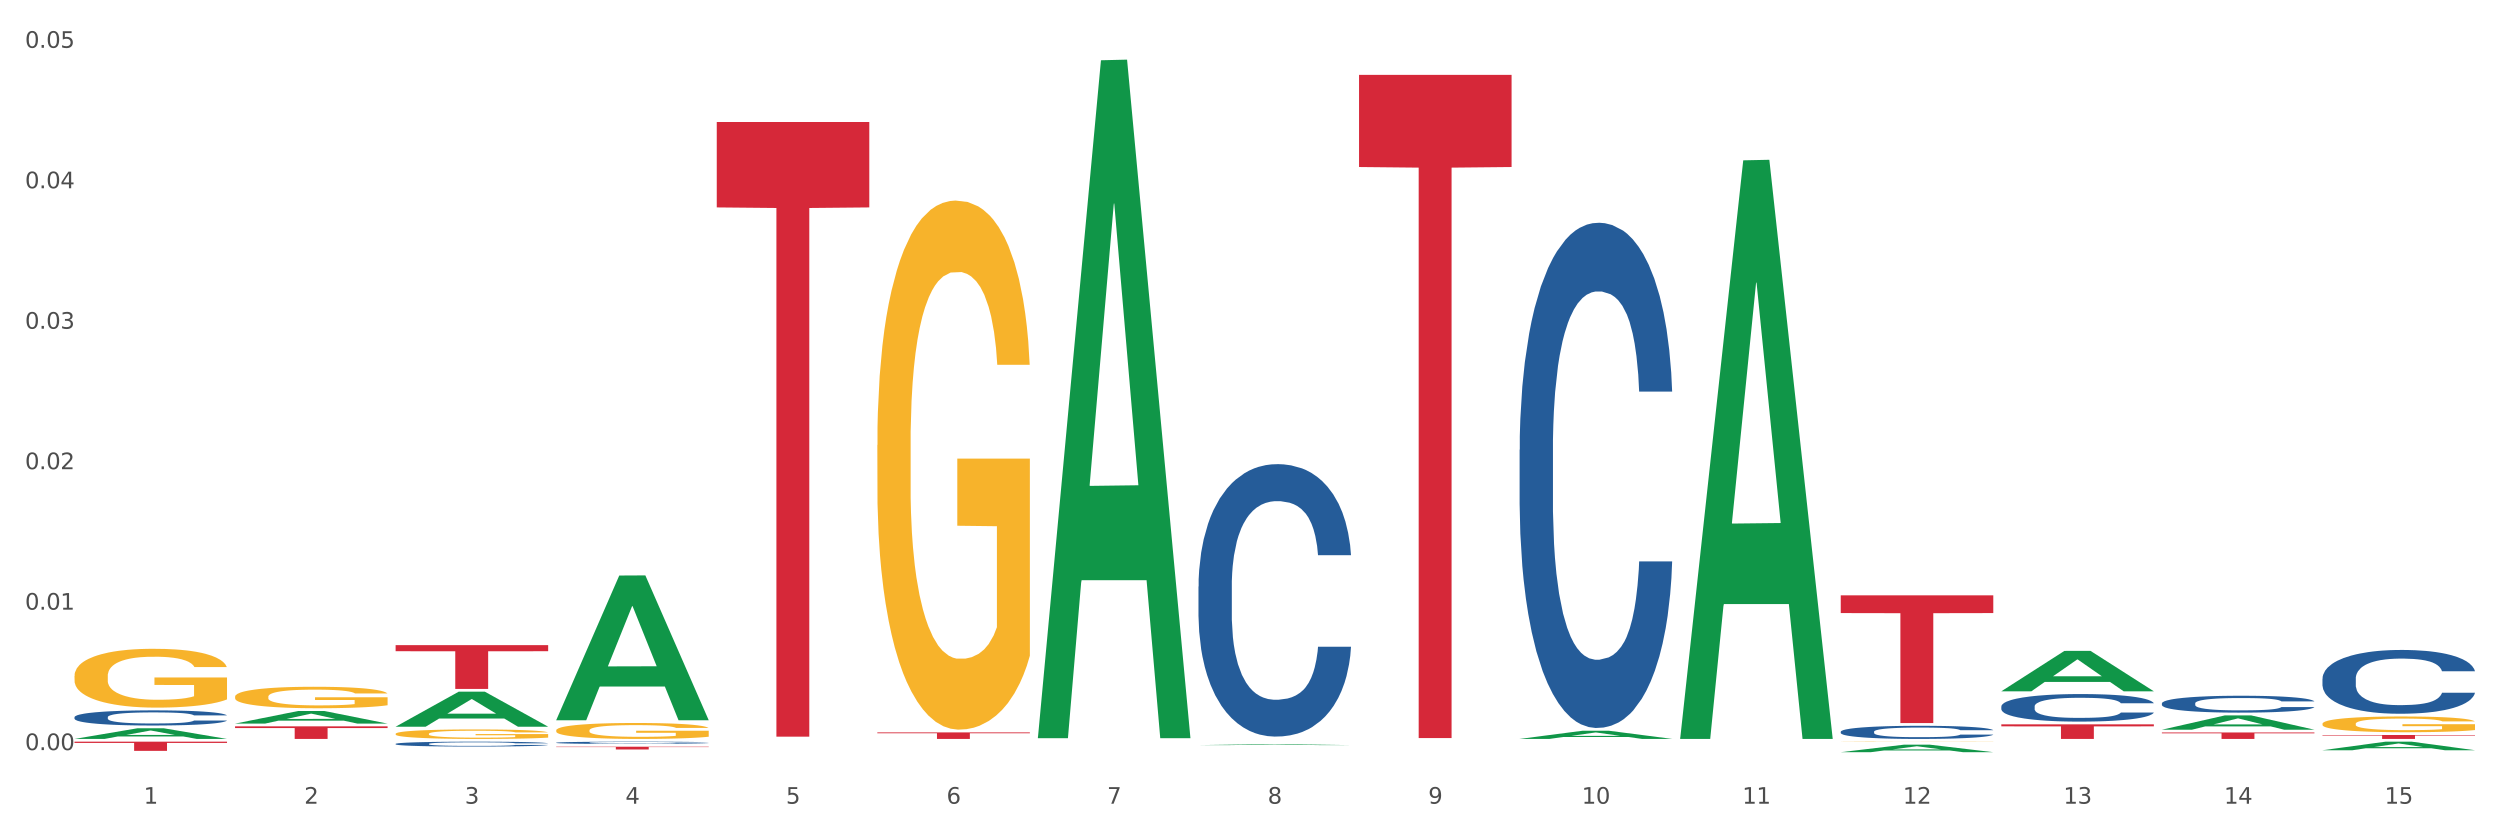 <?xml version="1.0" encoding="utf-8" standalone="no"?>
<!DOCTYPE svg PUBLIC "-//W3C//DTD SVG 1.1//EN"
  "http://www.w3.org/Graphics/SVG/1.1/DTD/svg11.dtd">
<svg xmlns:xlink="http://www.w3.org/1999/xlink" width="1080pt" height="360pt" viewBox="0 0 1080 360" xmlns="http://www.w3.org/2000/svg" version="1.1">
 <rect x="0" y="0" width="1080" height="360" fill="#333333" stroke="none"/>
 <defs>
  <style type="text/css">*{stroke-linejoin: round; stroke-linecap: butt}</style>
 </defs>
 <g id="figure_1">
  <g id="patch_1">
   <path d="M 0 360 
L 1080 360 
L 1080 0 
L 0 0 
z
" style="fill: #ffffff; stroke: #ffffff; stroke-linejoin: miter"/>
  </g>
  <g id="axes_1">
   <g id="matplotlib.axis_1">
    <g id="xtick_1">
     <g id="text_1">
      <!-- 1 -->
      <g style="fill: #4d4d4d" transform="translate(62.07 347.204) scale(0.096 -0.096)">
       <defs>
        <path id="DejaVuSans-31" d="M 794 531 
L 1825 531 
L 1825 4091 
L 703 3866 
L 703 4441 
L 1819 4666 
L 2450 4666 
L 2450 531 
L 3481 531 
L 3481 0 
L 794 0 
L 794 531 
z
" transform="scale(0.016)"/>
       </defs>
       <use xlink:href="#DejaVuSans-31"/>
      </g>
     </g>
    </g>
    <g id="xtick_2">
     <g id="text_2">
      <!-- 2 -->
      <g style="fill: #4d4d4d" transform="translate(131.436 347.204) scale(0.096 -0.096)">
       <defs>
        <path id="DejaVuSans-32" d="M 1228 531 
L 3431 531 
L 3431 0 
L 469 0 
L 469 531 
Q 828 903 1448 1529 
Q 2069 2156 2228 2338 
Q 2531 2678 2651 2914 
Q 2772 3150 2772 3378 
Q 2772 3750 2511 3984 
Q 2250 4219 1831 4219 
Q 1534 4219 1204 4116 
Q 875 4013 500 3803 
L 500 4441 
Q 881 4594 1212 4672 
Q 1544 4750 1819 4750 
Q 2544 4750 2975 4387 
Q 3406 4025 3406 3419 
Q 3406 3131 3298 2873 
Q 3191 2616 2906 2266 
Q 2828 2175 2409 1742 
Q 1991 1309 1228 531 
z
" transform="scale(0.016)"/>
       </defs>
       <use xlink:href="#DejaVuSans-32"/>
      </g>
     </g>
    </g>
    <g id="xtick_3">
     <g id="text_3">
      <!-- 3 -->
      <g style="fill: #4d4d4d" transform="translate(200.802 347.204) scale(0.096 -0.096)">
       <defs>
        <path id="DejaVuSans-33" d="M 2597 2516 
Q 3050 2419 3304 2112 
Q 3559 1806 3559 1356 
Q 3559 666 3084 287 
Q 2609 -91 1734 -91 
Q 1441 -91 1130 -33 
Q 819 25 488 141 
L 488 750 
Q 750 597 1062 519 
Q 1375 441 1716 441 
Q 2309 441 2620 675 
Q 2931 909 2931 1356 
Q 2931 1769 2642 2001 
Q 2353 2234 1838 2234 
L 1294 2234 
L 1294 2753 
L 1863 2753 
Q 2328 2753 2575 2939 
Q 2822 3125 2822 3475 
Q 2822 3834 2567 4026 
Q 2313 4219 1838 4219 
Q 1578 4219 1281 4162 
Q 984 4106 628 3988 
L 628 4550 
Q 988 4650 1302 4700 
Q 1616 4750 1894 4750 
Q 2613 4750 3031 4423 
Q 3450 4097 3450 3541 
Q 3450 3153 3228 2886 
Q 3006 2619 2597 2516 
z
" transform="scale(0.016)"/>
       </defs>
       <use xlink:href="#DejaVuSans-33"/>
      </g>
     </g>
    </g>
    <g id="xtick_4">
     <g id="text_4">
      <!-- 4 -->
      <g style="fill: #4d4d4d" transform="translate(270.169 347.204) scale(0.096 -0.096)">
       <defs>
        <path id="DejaVuSans-34" d="M 2419 4116 
L 825 1625 
L 2419 1625 
L 2419 4116 
z
M 2253 4666 
L 3047 4666 
L 3047 1625 
L 3713 1625 
L 3713 1100 
L 3047 1100 
L 3047 0 
L 2419 0 
L 2419 1100 
L 313 1100 
L 313 1709 
L 2253 4666 
z
" transform="scale(0.016)"/>
       </defs>
       <use xlink:href="#DejaVuSans-34"/>
      </g>
     </g>
    </g>
    <g id="xtick_5">
     <g id="text_5">
      <!-- 5 -->
      <g style="fill: #4d4d4d" transform="translate(339.535 347.204) scale(0.096 -0.096)">
       <defs>
        <path id="DejaVuSans-35" d="M 691 4666 
L 3169 4666 
L 3169 4134 
L 1269 4134 
L 1269 2991 
Q 1406 3038 1543 3061 
Q 1681 3084 1819 3084 
Q 2600 3084 3056 2656 
Q 3513 2228 3513 1497 
Q 3513 744 3044 326 
Q 2575 -91 1722 -91 
Q 1428 -91 1123 -41 
Q 819 9 494 109 
L 494 744 
Q 775 591 1075 516 
Q 1375 441 1709 441 
Q 2250 441 2565 725 
Q 2881 1009 2881 1497 
Q 2881 1984 2565 2268 
Q 2250 2553 1709 2553 
Q 1456 2553 1204 2497 
Q 953 2441 691 2322 
L 691 4666 
z
" transform="scale(0.016)"/>
       </defs>
       <use xlink:href="#DejaVuSans-35"/>
      </g>
     </g>
    </g>
    <g id="xtick_6">
     <g id="text_6">
      <!-- 6 -->
      <g style="fill: #4d4d4d" transform="translate(408.901 347.204) scale(0.096 -0.096)">
       <defs>
        <path id="DejaVuSans-36" d="M 2113 2584 
Q 1688 2584 1439 2293 
Q 1191 2003 1191 1497 
Q 1191 994 1439 701 
Q 1688 409 2113 409 
Q 2538 409 2786 701 
Q 3034 994 3034 1497 
Q 3034 2003 2786 2293 
Q 2538 2584 2113 2584 
z
M 3366 4563 
L 3366 3988 
Q 3128 4100 2886 4159 
Q 2644 4219 2406 4219 
Q 1781 4219 1451 3797 
Q 1122 3375 1075 2522 
Q 1259 2794 1537 2939 
Q 1816 3084 2150 3084 
Q 2853 3084 3261 2657 
Q 3669 2231 3669 1497 
Q 3669 778 3244 343 
Q 2819 -91 2113 -91 
Q 1303 -91 875 529 
Q 447 1150 447 2328 
Q 447 3434 972 4092 
Q 1497 4750 2381 4750 
Q 2619 4750 2861 4703 
Q 3103 4656 3366 4563 
z
" transform="scale(0.016)"/>
       </defs>
       <use xlink:href="#DejaVuSans-36"/>
      </g>
     </g>
    </g>
    <g id="xtick_7">
     <g id="text_7">
      <!-- 7 -->
      <g style="fill: #4d4d4d" transform="translate(478.267 347.204) scale(0.096 -0.096)">
       <defs>
        <path id="DejaVuSans-37" d="M 525 4666 
L 3525 4666 
L 3525 4397 
L 1831 0 
L 1172 0 
L 2766 4134 
L 525 4134 
L 525 4666 
z
" transform="scale(0.016)"/>
       </defs>
       <use xlink:href="#DejaVuSans-37"/>
      </g>
     </g>
    </g>
    <g id="xtick_8">
     <g id="text_8">
      <!-- 8 -->
      <g style="fill: #4d4d4d" transform="translate(547.634 347.204) scale(0.096 -0.096)">
       <defs>
        <path id="DejaVuSans-38" d="M 2034 2216 
Q 1584 2216 1326 1975 
Q 1069 1734 1069 1313 
Q 1069 891 1326 650 
Q 1584 409 2034 409 
Q 2484 409 2743 651 
Q 3003 894 3003 1313 
Q 3003 1734 2745 1975 
Q 2488 2216 2034 2216 
z
M 1403 2484 
Q 997 2584 770 2862 
Q 544 3141 544 3541 
Q 544 4100 942 4425 
Q 1341 4750 2034 4750 
Q 2731 4750 3128 4425 
Q 3525 4100 3525 3541 
Q 3525 3141 3298 2862 
Q 3072 2584 2669 2484 
Q 3125 2378 3379 2068 
Q 3634 1759 3634 1313 
Q 3634 634 3220 271 
Q 2806 -91 2034 -91 
Q 1263 -91 848 271 
Q 434 634 434 1313 
Q 434 1759 690 2068 
Q 947 2378 1403 2484 
z
M 1172 3481 
Q 1172 3119 1398 2916 
Q 1625 2713 2034 2713 
Q 2441 2713 2670 2916 
Q 2900 3119 2900 3481 
Q 2900 3844 2670 4047 
Q 2441 4250 2034 4250 
Q 1625 4250 1398 4047 
Q 1172 3844 1172 3481 
z
" transform="scale(0.016)"/>
       </defs>
       <use xlink:href="#DejaVuSans-38"/>
      </g>
     </g>
    </g>
    <g id="xtick_9">
     <g id="text_9">
      <!-- 9 -->
      <g style="fill: #4d4d4d" transform="translate(617 347.204) scale(0.096 -0.096)">
       <defs>
        <path id="DejaVuSans-39" d="M 703 97 
L 703 672 
Q 941 559 1184 500 
Q 1428 441 1663 441 
Q 2288 441 2617 861 
Q 2947 1281 2994 2138 
Q 2813 1869 2534 1725 
Q 2256 1581 1919 1581 
Q 1219 1581 811 2004 
Q 403 2428 403 3163 
Q 403 3881 828 4315 
Q 1253 4750 1959 4750 
Q 2769 4750 3195 4129 
Q 3622 3509 3622 2328 
Q 3622 1225 3098 567 
Q 2575 -91 1691 -91 
Q 1453 -91 1209 -44 
Q 966 3 703 97 
z
M 1959 2075 
Q 2384 2075 2632 2365 
Q 2881 2656 2881 3163 
Q 2881 3666 2632 3958 
Q 2384 4250 1959 4250 
Q 1534 4250 1286 3958 
Q 1038 3666 1038 3163 
Q 1038 2656 1286 2365 
Q 1534 2075 1959 2075 
z
" transform="scale(0.016)"/>
       </defs>
       <use xlink:href="#DejaVuSans-39"/>
      </g>
     </g>
    </g>
    <g id="xtick_10">
     <g id="text_10">
      <!-- 10 -->
      <g style="fill: #4d4d4d" transform="translate(683.312 347.204) scale(0.096 -0.096)">
       <defs>
        <path id="DejaVuSans-30" d="M 2034 4250 
Q 1547 4250 1301 3770 
Q 1056 3291 1056 2328 
Q 1056 1369 1301 889 
Q 1547 409 2034 409 
Q 2525 409 2770 889 
Q 3016 1369 3016 2328 
Q 3016 3291 2770 3770 
Q 2525 4250 2034 4250 
z
M 2034 4750 
Q 2819 4750 3233 4129 
Q 3647 3509 3647 2328 
Q 3647 1150 3233 529 
Q 2819 -91 2034 -91 
Q 1250 -91 836 529 
Q 422 1150 422 2328 
Q 422 3509 836 4129 
Q 1250 4750 2034 4750 
z
" transform="scale(0.016)"/>
       </defs>
       <use xlink:href="#DejaVuSans-31"/>
       <use xlink:href="#DejaVuSans-30" transform="translate(63.623 0)"/>
      </g>
     </g>
    </g>
    <g id="xtick_11">
     <g id="text_11">
      <!-- 11 -->
      <g style="fill: #4d4d4d" transform="translate(752.678 347.204) scale(0.096 -0.096)">
       <use xlink:href="#DejaVuSans-31"/>
       <use xlink:href="#DejaVuSans-31" transform="translate(63.623 0)"/>
      </g>
     </g>
    </g>
    <g id="xtick_12">
     <g id="text_12">
      <!-- 12 -->
      <g style="fill: #4d4d4d" transform="translate(822.044 347.204) scale(0.096 -0.096)">
       <use xlink:href="#DejaVuSans-31"/>
       <use xlink:href="#DejaVuSans-32" transform="translate(63.623 0)"/>
      </g>
     </g>
    </g>
    <g id="xtick_13">
     <g id="text_13">
      <!-- 13 -->
      <g style="fill: #4d4d4d" transform="translate(891.411 347.204) scale(0.096 -0.096)">
       <use xlink:href="#DejaVuSans-31"/>
       <use xlink:href="#DejaVuSans-33" transform="translate(63.623 0)"/>
      </g>
     </g>
    </g>
    <g id="xtick_14">
     <g id="text_14">
      <!-- 14 -->
      <g style="fill: #4d4d4d" transform="translate(960.777 347.204) scale(0.096 -0.096)">
       <use xlink:href="#DejaVuSans-31"/>
       <use xlink:href="#DejaVuSans-34" transform="translate(63.623 0)"/>
      </g>
     </g>
    </g>
    <g id="xtick_15">
     <g id="text_15">
      <!-- 15 -->
      <g style="fill: #4d4d4d" transform="translate(1030.143 347.204) scale(0.096 -0.096)">
       <use xlink:href="#DejaVuSans-31"/>
       <use xlink:href="#DejaVuSans-35" transform="translate(63.623 0)"/>
      </g>
     </g>
    </g>
    <g id="xtick_16"/>
    <g id="xtick_17"/>
    <g id="xtick_18"/>
    <g id="xtick_19"/>
    <g id="xtick_20"/>
    <g id="xtick_21"/>
    <g id="xtick_22"/>
    <g id="xtick_23"/>
    <g id="xtick_24"/>
    <g id="xtick_25"/>
    <g id="xtick_26"/>
    <g id="xtick_27"/>
    <g id="xtick_28"/>
    <g id="xtick_29"/>
   </g>
   <g id="matplotlib.axis_2">
    <g id="ytick_1">
     <g id="text_16">
      <!-- 0.00 -->
      <g style="fill: #4d4d4d" transform="translate(10.8 324.048) scale(0.096 -0.096)">
       <defs>
        <path id="DejaVuSans-2e" d="M 684 794 
L 1344 794 
L 1344 0 
L 684 0 
L 684 794 
z
" transform="scale(0.016)"/>
       </defs>
       <use xlink:href="#DejaVuSans-30"/>
       <use xlink:href="#DejaVuSans-2e" transform="translate(63.623 0)"/>
       <use xlink:href="#DejaVuSans-30" transform="translate(95.41 0)"/>
       <use xlink:href="#DejaVuSans-30" transform="translate(159.033 0)"/>
      </g>
     </g>
    </g>
    <g id="ytick_2">
     <g id="text_17">
      <!-- 0.01 -->
      <g style="fill: #4d4d4d" transform="translate(10.8 263.369) scale(0.096 -0.096)">
       <use xlink:href="#DejaVuSans-30"/>
       <use xlink:href="#DejaVuSans-2e" transform="translate(63.623 0)"/>
       <use xlink:href="#DejaVuSans-30" transform="translate(95.41 0)"/>
       <use xlink:href="#DejaVuSans-31" transform="translate(159.033 0)"/>
      </g>
     </g>
    </g>
    <g id="ytick_3">
     <g id="text_18">
      <!-- 0.02 -->
      <g style="fill: #4d4d4d" transform="translate(10.8 202.69) scale(0.096 -0.096)">
       <use xlink:href="#DejaVuSans-30"/>
       <use xlink:href="#DejaVuSans-2e" transform="translate(63.623 0)"/>
       <use xlink:href="#DejaVuSans-30" transform="translate(95.41 0)"/>
       <use xlink:href="#DejaVuSans-32" transform="translate(159.033 0)"/>
      </g>
     </g>
    </g>
    <g id="ytick_4">
     <g id="text_19">
      <!-- 0.03 -->
      <g style="fill: #4d4d4d" transform="translate(10.8 142.011) scale(0.096 -0.096)">
       <use xlink:href="#DejaVuSans-30"/>
       <use xlink:href="#DejaVuSans-2e" transform="translate(63.623 0)"/>
       <use xlink:href="#DejaVuSans-30" transform="translate(95.41 0)"/>
       <use xlink:href="#DejaVuSans-33" transform="translate(159.033 0)"/>
      </g>
     </g>
    </g>
    <g id="ytick_5">
     <g id="text_20">
      <!-- 0.04 -->
      <g style="fill: #4d4d4d" transform="translate(10.8 81.332) scale(0.096 -0.096)">
       <use xlink:href="#DejaVuSans-30"/>
       <use xlink:href="#DejaVuSans-2e" transform="translate(63.623 0)"/>
       <use xlink:href="#DejaVuSans-30" transform="translate(95.41 0)"/>
       <use xlink:href="#DejaVuSans-34" transform="translate(159.033 0)"/>
      </g>
     </g>
    </g>
    <g id="ytick_6">
     <g id="text_21">
      <!-- 0.05 -->
      <g style="fill: #4d4d4d" transform="translate(10.8 20.653) scale(0.096 -0.096)">
       <use xlink:href="#DejaVuSans-30"/>
       <use xlink:href="#DejaVuSans-2e" transform="translate(63.623 0)"/>
       <use xlink:href="#DejaVuSans-30" transform="translate(95.41 0)"/>
       <use xlink:href="#DejaVuSans-35" transform="translate(159.033 0)"/>
      </g>
     </g>
    </g>
    <g id="ytick_7"/>
    <g id="ytick_8"/>
    <g id="ytick_9"/>
    <g id="ytick_10"/>
    <g id="ytick_11"/>
   </g>
   <g id="PolyCollection_1">
    <path d="M 32.175 319.213 
L 32.243 319.209 
L 59.417 314.606 
L 70.695 314.602 
L 98.073 319.222 
L 85.029 319.222 
L 79.119 318.146 
L 51.061 318.146 
L 50.857 318.163 
L 45.151 319.222 
L 32.175 319.222 
L 32.175 319.213 
L 54.594 317.504 
L 75.586 317.5 
L 65.192 315.586 
L 65.056 315.578 
L 64.92 315.591 
L 54.526 317.5 
L 54.594 317.504 
L 32.175 319.213 
z
" clip-path="url(#pc251bdebb4)" style="fill: #109648"/>
    <path d="M 1003.302 324.096 
L 1003.37 324.092 
L 1030.544 320.404 
L 1041.822 320.401 
L 1069.2 324.103 
L 1056.156 324.103 
L 1050.246 323.241 
L 1022.188 323.241 
L 1021.984 323.255 
L 1016.278 324.103 
L 1003.302 324.103 
L 1003.302 324.096 
L 1025.721 322.726 
L 1046.713 322.723 
L 1036.319 321.19 
L 1036.183 321.183 
L 1036.047 321.193 
L 1025.653 322.723 
L 1025.721 322.726 
L 1003.302 324.096 
z
" clip-path="url(#pc251bdebb4)" style="fill: #109648"/>
    <path d="M 864.57 312.913 
L 930.468 312.913 
L 930.468 313.789 
L 904.546 313.795 
L 904.546 319.222 
L 890.335 319.222 
L 890.335 313.795 
L 864.57 313.789 
L 864.57 312.919 
L 864.57 312.913 
z
" clip-path="url(#pc251bdebb4)" style="fill: #d62839"/>
    <path d="M 1003.302 317.509 
L 1069.2 317.509 
L 1069.2 317.747 
L 1043.278 317.749 
L 1043.278 319.222 
L 1029.068 319.222 
L 1029.068 317.749 
L 1003.302 317.747 
L 1003.302 317.511 
L 1003.302 317.509 
z
" clip-path="url(#pc251bdebb4)" style="fill: #d62839"/>
    <path d="M 933.936 316.419 
L 999.834 316.419 
L 999.834 316.809 
L 973.912 316.811 
L 973.912 319.222 
L 959.702 319.222 
L 959.702 316.811 
L 933.936 316.809 
L 933.936 316.422 
L 933.936 316.419 
z
" clip-path="url(#pc251bdebb4)" style="fill: #d62839"/>
    <path d="M 517.739 253.391 
L 517.816 253.283 
L 517.816 250.273 
L 518.05 246.189 
L 518.907 238.665 
L 519.997 232.968 
L 521.867 226.303 
L 522.88 223.508 
L 524.204 220.391 
L 526.93 215.339 
L 530.046 211.039 
L 532.227 208.675 
L 533.863 207.17 
L 537.523 204.483 
L 539.627 203.3 
L 541.808 202.333 
L 543.677 201.688 
L 546.793 200.935 
L 549.285 200.613 
L 552.167 200.505 
L 554.582 200.613 
L 557.776 201.043 
L 562.449 202.333 
L 564.241 203.085 
L 566.656 204.375 
L 569.148 206.095 
L 571.173 207.815 
L 573.51 210.287 
L 575.925 213.512 
L 578.262 217.596 
L 579.898 221.359 
L 581.222 225.336 
L 582.39 230.173 
L 583.247 235.44 
L 583.636 239.847 
L 569.382 239.847 
L 568.992 235.87 
L 568.214 231.57 
L 567.435 228.668 
L 566.578 226.303 
L 565.254 223.616 
L 564.085 221.896 
L 562.138 219.854 
L 560.346 218.564 
L 558.866 217.811 
L 557.075 217.166 
L 553.258 216.521 
L 550.532 216.521 
L 548.818 216.736 
L 546.715 217.274 
L 544.923 218.026 
L 542.82 219.316 
L 541.184 220.714 
L 539.549 222.541 
L 538.614 223.831 
L 537.212 226.196 
L 536.277 228.13 
L 535.031 231.463 
L 534.33 233.827 
L 533.084 239.954 
L 532.538 244.469 
L 532.305 247.586 
L 532.149 251.026 
L 532.149 267.794 
L 532.616 275.319 
L 533.006 278.543 
L 533.629 282.198 
L 534.797 286.928 
L 536.511 291.55 
L 538.302 294.882 
L 539.782 296.924 
L 541.184 298.429 
L 542.587 299.612 
L 544.3 300.687 
L 545.702 301.331 
L 547.805 301.976 
L 550.298 302.299 
L 552.245 302.299 
L 556.218 301.761 
L 558.009 301.224 
L 559.723 300.472 
L 561.593 299.289 
L 563.073 297.999 
L 563.929 297.032 
L 565.331 294.99 
L 566.422 292.84 
L 567.357 290.367 
L 567.98 288.218 
L 568.681 284.993 
L 569.226 281.338 
L 569.382 279.403 
L 583.636 279.403 
L 583.325 283.273 
L 582.78 287.035 
L 581.689 292.087 
L 580.832 294.99 
L 579.508 298.537 
L 578.106 301.546 
L 576.159 304.879 
L 574.367 307.351 
L 572.498 309.501 
L 570.472 311.436 
L 566.811 314.123 
L 565.487 314.875 
L 562.683 316.165 
L 560.502 316.918 
L 557.308 317.67 
L 554.037 318.1 
L 550.61 318.207 
L 547.572 317.992 
L 544.222 317.348 
L 542.119 316.703 
L 539.782 315.735 
L 537.056 314.23 
L 534.486 312.403 
L 532.071 310.253 
L 529.812 307.781 
L 527.709 304.986 
L 524.983 300.364 
L 522.957 295.849 
L 521.477 291.657 
L 520.465 288.11 
L 519.452 283.596 
L 518.907 280.478 
L 518.05 272.954 
L 517.739 265.967 
L 517.739 253.391 
z
" clip-path="url(#pc251bdebb4)" style="fill: #255c99"/>
    <path d="M 32.175 309.816 
L 32.253 309.81 
L 32.253 309.643 
L 32.487 309.416 
L 33.343 308.997 
L 34.434 308.68 
L 36.303 308.309 
L 37.316 308.153 
L 38.64 307.98 
L 41.366 307.699 
L 44.482 307.46 
L 46.663 307.328 
L 48.299 307.244 
L 51.96 307.095 
L 54.063 307.029 
L 56.244 306.975 
L 58.114 306.939 
L 61.229 306.897 
L 63.722 306.879 
L 66.604 306.873 
L 69.019 306.879 
L 72.212 306.903 
L 76.886 306.975 
L 78.677 307.017 
L 81.092 307.089 
L 83.585 307.184 
L 85.61 307.28 
L 87.947 307.418 
L 90.361 307.597 
L 92.698 307.824 
L 94.334 308.034 
L 95.658 308.255 
L 96.827 308.524 
L 97.683 308.817 
L 98.073 309.063 
L 83.818 309.063 
L 83.429 308.841 
L 82.65 308.602 
L 81.871 308.441 
L 81.014 308.309 
L 79.69 308.159 
L 78.522 308.064 
L 76.574 307.95 
L 74.783 307.878 
L 73.303 307.836 
L 71.511 307.801 
L 67.694 307.765 
L 64.968 307.765 
L 63.255 307.777 
L 61.151 307.807 
L 59.36 307.848 
L 57.257 307.92 
L 55.621 307.998 
L 53.985 308.1 
L 53.05 308.171 
L 51.648 308.303 
L 50.714 308.411 
L 49.467 308.596 
L 48.766 308.728 
L 47.52 309.069 
L 46.975 309.32 
L 46.741 309.493 
L 46.585 309.685 
L 46.585 310.618 
L 47.053 311.037 
L 47.442 311.216 
L 48.065 311.419 
L 49.234 311.682 
L 50.947 311.94 
L 52.739 312.125 
L 54.219 312.239 
L 55.621 312.323 
L 57.023 312.388 
L 58.737 312.448 
L 60.139 312.484 
L 62.242 312.52 
L 64.734 312.538 
L 66.682 312.538 
L 70.654 312.508 
L 72.446 312.478 
L 74.16 312.436 
L 76.029 312.37 
L 77.509 312.299 
L 78.366 312.245 
L 79.768 312.131 
L 80.858 312.011 
L 81.793 311.874 
L 82.416 311.754 
L 83.117 311.575 
L 83.663 311.371 
L 83.818 311.264 
L 98.073 311.264 
L 97.761 311.479 
L 97.216 311.688 
L 96.126 311.97 
L 95.269 312.131 
L 93.945 312.328 
L 92.542 312.496 
L 90.595 312.681 
L 88.804 312.819 
L 86.934 312.939 
L 84.909 313.046 
L 81.248 313.196 
L 79.924 313.238 
L 77.12 313.309 
L 74.939 313.351 
L 71.745 313.393 
L 68.473 313.417 
L 65.046 313.423 
L 62.008 313.411 
L 58.659 313.375 
L 56.556 313.339 
L 54.219 313.286 
L 51.493 313.202 
L 48.922 313.1 
L 46.507 312.98 
L 44.248 312.843 
L 42.145 312.687 
L 39.419 312.43 
L 37.394 312.179 
L 35.914 311.946 
L 34.901 311.748 
L 33.889 311.497 
L 33.343 311.324 
L 32.487 310.905 
L 32.175 310.516 
L 32.175 309.816 
z
" clip-path="url(#pc251bdebb4)" style="fill: #255c99"/>
    <path d="M 1003.302 293.161 
L 1003.38 293.136 
L 1003.38 292.431 
L 1003.614 291.474 
L 1004.47 289.712 
L 1005.561 288.378 
L 1007.43 286.817 
L 1008.443 286.163 
L 1009.767 285.433 
L 1012.494 284.25 
L 1015.609 283.243 
L 1017.79 282.689 
L 1019.426 282.337 
L 1023.087 281.707 
L 1025.19 281.431 
L 1027.371 281.204 
L 1029.241 281.053 
L 1032.356 280.877 
L 1034.849 280.801 
L 1037.731 280.776 
L 1040.146 280.801 
L 1043.339 280.902 
L 1048.013 281.204 
L 1049.805 281.38 
L 1052.219 281.682 
L 1054.712 282.085 
L 1056.737 282.488 
L 1059.074 283.067 
L 1061.489 283.822 
L 1063.825 284.778 
L 1065.461 285.659 
L 1066.785 286.591 
L 1067.954 287.724 
L 1068.811 288.957 
L 1069.2 289.989 
L 1054.945 289.989 
L 1054.556 289.058 
L 1053.777 288.051 
L 1052.998 287.371 
L 1052.141 286.817 
L 1050.817 286.188 
L 1049.649 285.785 
L 1047.701 285.307 
L 1045.91 285.005 
L 1044.43 284.829 
L 1042.638 284.678 
L 1038.822 284.527 
L 1036.095 284.527 
L 1034.382 284.577 
L 1032.278 284.703 
L 1030.487 284.879 
L 1028.384 285.181 
L 1026.748 285.508 
L 1025.112 285.936 
L 1024.178 286.238 
L 1022.775 286.792 
L 1021.841 287.245 
L 1020.594 288.026 
L 1019.893 288.579 
L 1018.647 290.014 
L 1018.102 291.072 
L 1017.868 291.802 
L 1017.712 292.607 
L 1017.712 296.534 
L 1018.18 298.296 
L 1018.569 299.051 
L 1019.192 299.907 
L 1020.361 301.015 
L 1022.074 302.097 
L 1023.866 302.877 
L 1025.346 303.356 
L 1026.748 303.708 
L 1028.15 303.985 
L 1029.864 304.237 
L 1031.266 304.388 
L 1033.369 304.539 
L 1035.862 304.614 
L 1037.809 304.614 
L 1041.781 304.488 
L 1043.573 304.363 
L 1045.287 304.186 
L 1047.156 303.909 
L 1048.636 303.607 
L 1049.493 303.381 
L 1050.895 302.903 
L 1051.986 302.399 
L 1052.92 301.82 
L 1053.543 301.317 
L 1054.244 300.562 
L 1054.79 299.706 
L 1054.945 299.253 
L 1069.2 299.253 
L 1068.888 300.159 
L 1068.343 301.04 
L 1067.253 302.223 
L 1066.396 302.903 
L 1065.072 303.733 
L 1063.67 304.438 
L 1061.722 305.218 
L 1059.931 305.797 
L 1058.061 306.301 
L 1056.036 306.754 
L 1052.375 307.383 
L 1051.051 307.559 
L 1048.247 307.862 
L 1046.066 308.038 
L 1042.872 308.214 
L 1039.6 308.315 
L 1036.173 308.34 
L 1033.135 308.289 
L 1029.786 308.138 
L 1027.683 307.987 
L 1025.346 307.761 
L 1022.62 307.408 
L 1020.049 306.981 
L 1017.634 306.477 
L 1015.376 305.898 
L 1013.272 305.244 
L 1010.546 304.161 
L 1008.521 303.104 
L 1007.041 302.122 
L 1006.028 301.292 
L 1005.016 300.234 
L 1004.47 299.504 
L 1003.614 297.742 
L 1003.302 296.106 
L 1003.302 293.161 
z
" clip-path="url(#pc251bdebb4)" style="fill: #255c99"/>
    <path d="M 379.006 316.387 
L 444.904 316.387 
L 444.904 316.781 
L 418.982 316.784 
L 418.982 319.222 
L 404.772 319.222 
L 404.772 316.784 
L 379.006 316.781 
L 379.006 316.39 
L 379.006 316.387 
z
" clip-path="url(#pc251bdebb4)" style="fill: #d62839"/>
    <path d="M 587.105 32.337 
L 653.003 32.337 
L 653.003 72.15 
L 627.081 72.419 
L 627.081 318.831 
L 612.871 318.831 
L 612.871 72.419 
L 587.105 72.15 
L 587.105 32.606 
L 587.105 32.337 
z
" clip-path="url(#pc251bdebb4)" style="fill: #d62839"/>
    <path d="M 795.203 257.181 
L 861.101 257.181 
L 861.101 264.85 
L 835.179 264.902 
L 835.179 312.365 
L 820.969 312.365 
L 820.969 264.902 
L 795.203 264.85 
L 795.203 257.233 
L 795.203 257.181 
z
" clip-path="url(#pc251bdebb4)" style="fill: #d62839"/>
    <path d="M 309.64 52.703 
L 375.538 52.703 
L 375.538 89.603 
L 349.616 89.852 
L 349.616 318.23 
L 335.406 318.23 
L 335.406 89.852 
L 309.64 89.603 
L 309.64 52.953 
L 309.64 52.703 
z
" clip-path="url(#pc251bdebb4)" style="fill: #d62839"/>
    <path d="M 101.541 313.772 
L 167.439 313.772 
L 167.439 314.53 
L 141.517 314.535 
L 141.517 319.222 
L 127.307 319.222 
L 127.307 314.535 
L 101.541 314.53 
L 101.541 313.777 
L 101.541 313.772 
z
" clip-path="url(#pc251bdebb4)" style="fill: #d62839"/>
    <path d="M 170.907 278.7 
L 236.805 278.7 
L 236.805 281.329 
L 210.883 281.347 
L 210.883 297.617 
L 196.673 297.617 
L 196.673 281.347 
L 170.907 281.329 
L 170.907 278.718 
L 170.907 278.7 
z
" clip-path="url(#pc251bdebb4)" style="fill: #d62839"/>
    <path d="M 240.274 322.575 
L 306.172 322.575 
L 306.172 322.742 
L 280.25 322.743 
L 280.25 323.776 
L 266.039 323.776 
L 266.039 322.743 
L 240.274 322.742 
L 240.274 322.576 
L 240.274 322.575 
z
" clip-path="url(#pc251bdebb4)" style="fill: #d62839"/>
    <path d="M 170.907 321.35 
L 170.985 321.348 
L 170.985 321.294 
L 171.219 321.221 
L 172.076 321.086 
L 173.166 320.983 
L 175.036 320.864 
L 176.048 320.814 
L 177.373 320.758 
L 180.099 320.667 
L 183.215 320.59 
L 185.396 320.547 
L 187.031 320.52 
L 190.692 320.472 
L 192.796 320.451 
L 194.977 320.433 
L 196.846 320.422 
L 199.962 320.408 
L 202.454 320.402 
L 205.336 320.401 
L 207.751 320.402 
L 210.945 320.41 
L 215.618 320.433 
L 217.41 320.447 
L 219.825 320.47 
L 222.317 320.501 
L 224.342 320.532 
L 226.679 320.576 
L 229.094 320.634 
L 231.431 320.707 
L 233.066 320.775 
L 234.391 320.846 
L 235.559 320.933 
L 236.416 321.028 
L 236.805 321.107 
L 222.551 321.107 
L 222.161 321.036 
L 221.382 320.958 
L 220.604 320.906 
L 219.747 320.864 
L 218.422 320.816 
L 217.254 320.785 
L 215.307 320.748 
L 213.515 320.725 
L 212.035 320.711 
L 210.244 320.7 
L 206.427 320.688 
L 203.701 320.688 
L 201.987 320.692 
L 199.884 320.702 
L 198.092 320.715 
L 195.989 320.738 
L 194.353 320.763 
L 192.718 320.796 
L 191.783 320.819 
L 190.381 320.862 
L 189.446 320.897 
L 188.2 320.956 
L 187.499 320.999 
L 186.252 321.109 
L 185.707 321.19 
L 185.474 321.246 
L 185.318 321.308 
L 185.318 321.609 
L 185.785 321.744 
L 186.175 321.802 
L 186.798 321.867 
L 187.966 321.952 
L 189.68 322.035 
L 191.471 322.095 
L 192.951 322.132 
L 194.353 322.159 
L 195.755 322.18 
L 197.469 322.199 
L 198.871 322.211 
L 200.974 322.222 
L 203.467 322.228 
L 205.414 322.228 
L 209.387 322.219 
L 211.178 322.209 
L 212.892 322.195 
L 214.761 322.174 
L 216.241 322.151 
L 217.098 322.134 
L 218.5 322.097 
L 219.591 322.058 
L 220.526 322.014 
L 221.149 321.975 
L 221.85 321.918 
L 222.395 321.852 
L 222.551 321.817 
L 236.805 321.817 
L 236.494 321.887 
L 235.949 321.954 
L 234.858 322.045 
L 234.001 322.097 
L 232.677 322.161 
L 231.275 322.215 
L 229.328 322.275 
L 227.536 322.319 
L 225.667 322.358 
L 223.641 322.392 
L 219.98 322.441 
L 218.656 322.454 
L 215.852 322.477 
L 213.671 322.491 
L 210.477 322.504 
L 207.206 322.512 
L 203.779 322.514 
L 200.741 322.51 
L 197.391 322.498 
L 195.288 322.487 
L 192.951 322.47 
L 190.225 322.442 
L 187.655 322.41 
L 185.24 322.371 
L 182.981 322.327 
L 180.878 322.277 
L 178.152 322.194 
L 176.126 322.112 
L 174.646 322.037 
L 173.634 321.974 
L 172.621 321.892 
L 172.076 321.836 
L 171.219 321.701 
L 170.907 321.576 
L 170.907 321.35 
z
" clip-path="url(#pc251bdebb4)" style="fill: #255c99"/>
    <path d="M 864.57 305.179 
L 864.648 305.168 
L 864.648 304.863 
L 864.881 304.45 
L 865.738 303.689 
L 866.829 303.113 
L 868.698 302.439 
L 869.711 302.156 
L 871.035 301.841 
L 873.761 301.33 
L 876.877 300.895 
L 879.058 300.656 
L 880.694 300.504 
L 884.355 300.232 
L 886.458 300.112 
L 888.639 300.015 
L 890.508 299.949 
L 893.624 299.873 
L 896.117 299.841 
L 898.999 299.83 
L 901.413 299.841 
L 904.607 299.884 
L 909.281 300.015 
L 911.072 300.091 
L 913.487 300.221 
L 915.979 300.395 
L 918.005 300.569 
L 920.341 300.819 
L 922.756 301.145 
L 925.093 301.558 
L 926.729 301.939 
L 928.053 302.341 
L 929.221 302.83 
L 930.078 303.363 
L 930.468 303.809 
L 916.213 303.809 
L 915.824 303.407 
L 915.045 302.972 
L 914.266 302.678 
L 913.409 302.439 
L 912.085 302.167 
L 910.916 301.993 
L 908.969 301.787 
L 907.177 301.656 
L 905.697 301.58 
L 903.906 301.515 
L 900.089 301.45 
L 897.363 301.45 
L 895.649 301.471 
L 893.546 301.526 
L 891.754 301.602 
L 889.651 301.732 
L 888.016 301.874 
L 886.38 302.058 
L 885.445 302.189 
L 884.043 302.428 
L 883.108 302.624 
L 881.862 302.961 
L 881.161 303.2 
L 879.915 303.82 
L 879.369 304.276 
L 879.136 304.592 
L 878.98 304.939 
L 878.98 306.635 
L 879.447 307.396 
L 879.837 307.722 
L 880.46 308.092 
L 881.628 308.57 
L 883.342 309.038 
L 885.134 309.375 
L 886.614 309.582 
L 888.016 309.734 
L 889.418 309.853 
L 891.131 309.962 
L 892.533 310.027 
L 894.637 310.092 
L 897.129 310.125 
L 899.076 310.125 
L 903.049 310.071 
L 904.841 310.016 
L 906.554 309.94 
L 908.424 309.821 
L 909.904 309.69 
L 910.76 309.592 
L 912.163 309.386 
L 913.253 309.168 
L 914.188 308.918 
L 914.811 308.701 
L 915.512 308.375 
L 916.057 308.005 
L 916.213 307.809 
L 930.468 307.809 
L 930.156 308.201 
L 929.611 308.581 
L 928.52 309.092 
L 927.663 309.386 
L 926.339 309.745 
L 924.937 310.049 
L 922.99 310.386 
L 921.198 310.636 
L 919.329 310.853 
L 917.304 311.049 
L 913.643 311.321 
L 912.318 311.397 
L 909.514 311.527 
L 907.333 311.604 
L 904.14 311.68 
L 900.868 311.723 
L 897.441 311.734 
L 894.403 311.712 
L 891.053 311.647 
L 888.95 311.582 
L 886.614 311.484 
L 883.887 311.332 
L 881.317 311.147 
L 878.902 310.93 
L 876.643 310.68 
L 874.54 310.397 
L 871.814 309.929 
L 869.789 309.473 
L 868.309 309.049 
L 867.296 308.69 
L 866.283 308.233 
L 865.738 307.918 
L 864.881 307.157 
L 864.57 306.451 
L 864.57 305.179 
z
" clip-path="url(#pc251bdebb4)" style="fill: #255c99"/>
    <path d="M 933.936 303.838 
L 934.014 303.831 
L 934.014 303.645 
L 934.247 303.391 
L 935.104 302.925 
L 936.195 302.571 
L 938.064 302.158 
L 939.077 301.984 
L 940.401 301.791 
L 943.127 301.477 
L 946.243 301.211 
L 948.424 301.064 
L 950.06 300.971 
L 953.721 300.804 
L 955.824 300.73 
L 958.005 300.67 
L 959.874 300.63 
L 962.99 300.584 
L 965.483 300.564 
L 968.365 300.557 
L 970.779 300.564 
L 973.973 300.59 
L 978.647 300.67 
L 980.438 300.717 
L 982.853 300.797 
L 985.346 300.904 
L 987.371 301.011 
L 989.708 301.164 
L 992.122 301.364 
L 994.459 301.617 
L 996.095 301.851 
L 997.419 302.098 
L 998.587 302.398 
L 999.444 302.724 
L 999.834 302.998 
L 985.579 302.998 
L 985.19 302.751 
L 984.411 302.484 
L 983.632 302.304 
L 982.775 302.158 
L 981.451 301.991 
L 980.283 301.884 
L 978.335 301.757 
L 976.544 301.677 
L 975.064 301.631 
L 973.272 301.591 
L 969.455 301.551 
L 966.729 301.551 
L 965.015 301.564 
L 962.912 301.597 
L 961.121 301.644 
L 959.018 301.724 
L 957.382 301.811 
L 955.746 301.924 
L 954.811 302.004 
L 953.409 302.151 
L 952.475 302.271 
L 951.228 302.478 
L 950.527 302.624 
L 949.281 303.005 
L 948.736 303.285 
L 948.502 303.478 
L 948.346 303.691 
L 948.346 304.732 
L 948.814 305.199 
L 949.203 305.399 
L 949.826 305.625 
L 950.995 305.919 
L 952.708 306.206 
L 954.5 306.412 
L 955.98 306.539 
L 957.382 306.632 
L 958.784 306.706 
L 960.498 306.772 
L 961.9 306.812 
L 964.003 306.852 
L 966.495 306.872 
L 968.443 306.872 
L 972.415 306.839 
L 974.207 306.806 
L 975.92 306.759 
L 977.79 306.686 
L 979.27 306.606 
L 980.127 306.546 
L 981.529 306.419 
L 982.619 306.286 
L 983.554 306.132 
L 984.177 305.999 
L 984.878 305.799 
L 985.423 305.572 
L 985.579 305.452 
L 999.834 305.452 
L 999.522 305.692 
L 998.977 305.925 
L 997.886 306.239 
L 997.03 306.419 
L 995.705 306.639 
L 994.303 306.826 
L 992.356 307.033 
L 990.564 307.186 
L 988.695 307.319 
L 986.67 307.439 
L 983.009 307.606 
L 981.685 307.653 
L 978.88 307.733 
L 976.699 307.779 
L 973.506 307.826 
L 970.234 307.853 
L 966.807 307.859 
L 963.769 307.846 
L 960.42 307.806 
L 958.317 307.766 
L 955.98 307.706 
L 953.253 307.613 
L 950.683 307.499 
L 948.268 307.366 
L 946.009 307.213 
L 943.906 307.039 
L 941.18 306.752 
L 939.155 306.472 
L 937.675 306.212 
L 936.662 305.992 
L 935.65 305.712 
L 935.104 305.519 
L 934.247 305.052 
L 933.936 304.618 
L 933.936 303.838 
z
" clip-path="url(#pc251bdebb4)" style="fill: #255c99"/>
    <path d="M 795.203 316.095 
L 795.281 316.09 
L 795.281 315.945 
L 795.515 315.748 
L 796.372 315.385 
L 797.462 315.11 
L 799.332 314.788 
L 800.344 314.654 
L 801.669 314.503 
L 804.395 314.26 
L 807.511 314.052 
L 809.692 313.938 
L 811.327 313.865 
L 814.988 313.736 
L 817.092 313.679 
L 819.273 313.632 
L 821.142 313.601 
L 824.258 313.565 
L 826.75 313.549 
L 829.632 313.544 
L 832.047 313.549 
L 835.241 313.57 
L 839.914 313.632 
L 841.706 313.668 
L 844.121 313.731 
L 846.613 313.814 
L 848.638 313.897 
L 850.975 314.016 
L 853.39 314.171 
L 855.727 314.368 
L 857.362 314.55 
L 858.687 314.742 
L 859.855 314.975 
L 860.712 315.229 
L 861.101 315.442 
L 846.847 315.442 
L 846.457 315.25 
L 845.678 315.043 
L 844.899 314.903 
L 844.043 314.788 
L 842.718 314.659 
L 841.55 314.576 
L 839.603 314.477 
L 837.811 314.415 
L 836.331 314.379 
L 834.54 314.348 
L 830.723 314.317 
L 827.997 314.317 
L 826.283 314.327 
L 824.18 314.353 
L 822.388 314.389 
L 820.285 314.451 
L 818.649 314.519 
L 817.014 314.607 
L 816.079 314.669 
L 814.677 314.783 
L 813.742 314.877 
L 812.496 315.037 
L 811.795 315.151 
L 810.548 315.447 
L 810.003 315.665 
L 809.77 315.815 
L 809.614 315.981 
L 809.614 316.79 
L 810.081 317.153 
L 810.471 317.309 
L 811.094 317.485 
L 812.262 317.713 
L 813.976 317.936 
L 815.767 318.097 
L 817.247 318.195 
L 818.649 318.268 
L 820.051 318.325 
L 821.765 318.377 
L 823.167 318.408 
L 825.27 318.439 
L 827.763 318.455 
L 829.71 318.455 
L 833.683 318.429 
L 835.474 318.403 
L 837.188 318.366 
L 839.057 318.309 
L 840.537 318.247 
L 841.394 318.2 
L 842.796 318.102 
L 843.887 317.998 
L 844.822 317.879 
L 845.445 317.775 
L 846.146 317.62 
L 846.691 317.443 
L 846.847 317.35 
L 861.101 317.35 
L 860.79 317.537 
L 860.245 317.718 
L 859.154 317.962 
L 858.297 318.102 
L 856.973 318.273 
L 855.571 318.418 
L 853.624 318.579 
L 851.832 318.698 
L 849.963 318.802 
L 847.937 318.895 
L 844.276 319.025 
L 842.952 319.061 
L 840.148 319.123 
L 837.967 319.16 
L 834.773 319.196 
L 831.502 319.217 
L 828.074 319.222 
L 825.037 319.212 
L 821.687 319.181 
L 819.584 319.149 
L 817.247 319.103 
L 814.521 319.03 
L 811.951 318.942 
L 809.536 318.838 
L 807.277 318.719 
L 805.174 318.584 
L 802.448 318.361 
L 800.422 318.143 
L 798.942 317.941 
L 797.93 317.77 
L 796.917 317.552 
L 796.372 317.402 
L 795.515 317.039 
L 795.203 316.702 
L 795.203 316.095 
z
" clip-path="url(#pc251bdebb4)" style="fill: #255c99"/>
    <path d="M 656.471 194.298 
L 656.549 194.099 
L 656.549 188.518 
L 656.783 180.943 
L 657.639 166.99 
L 658.73 156.426 
L 660.599 144.067 
L 661.612 138.885 
L 662.936 133.104 
L 665.662 123.736 
L 668.778 115.763 
L 670.959 111.377 
L 672.595 108.587 
L 676.256 103.604 
L 678.359 101.411 
L 680.54 99.617 
L 682.41 98.421 
L 685.525 97.026 
L 688.018 96.428 
L 690.9 96.228 
L 693.315 96.428 
L 696.508 97.225 
L 701.182 99.617 
L 702.973 101.012 
L 705.388 103.404 
L 707.881 106.594 
L 709.906 109.783 
L 712.243 114.367 
L 714.657 120.347 
L 716.994 127.922 
L 718.63 134.898 
L 719.954 142.273 
L 721.123 151.243 
L 721.979 161.01 
L 722.369 169.183 
L 708.114 169.183 
L 707.725 161.808 
L 706.946 153.834 
L 706.167 148.453 
L 705.31 144.067 
L 703.986 139.084 
L 702.818 135.895 
L 700.87 132.108 
L 699.079 129.716 
L 697.599 128.32 
L 695.807 127.124 
L 691.99 125.928 
L 689.264 125.928 
L 687.55 126.327 
L 685.447 127.324 
L 683.656 128.719 
L 681.553 131.111 
L 679.917 133.702 
L 678.281 137.091 
L 677.346 139.483 
L 675.944 143.868 
L 675.01 147.456 
L 673.763 153.635 
L 673.062 158.02 
L 671.816 169.382 
L 671.271 177.754 
L 671.037 183.534 
L 670.881 189.913 
L 670.881 221.008 
L 671.349 234.961 
L 671.738 240.941 
L 672.361 247.718 
L 673.53 256.489 
L 675.243 265.06 
L 677.035 271.239 
L 678.515 275.026 
L 679.917 277.817 
L 681.319 280.01 
L 683.033 282.003 
L 684.435 283.199 
L 686.538 284.395 
L 689.03 284.993 
L 690.978 284.993 
L 694.95 283.996 
L 696.742 283 
L 698.456 281.604 
L 700.325 279.412 
L 701.805 277.02 
L 702.662 275.226 
L 704.064 271.439 
L 705.154 267.452 
L 706.089 262.867 
L 706.712 258.881 
L 707.413 252.901 
L 707.959 246.124 
L 708.114 242.536 
L 722.369 242.536 
L 722.057 249.712 
L 721.512 256.688 
L 720.422 266.057 
L 719.565 271.439 
L 718.241 278.016 
L 716.838 283.598 
L 714.891 289.777 
L 713.1 294.361 
L 711.23 298.348 
L 709.205 301.936 
L 705.544 306.919 
L 704.22 308.314 
L 701.416 310.706 
L 699.235 312.102 
L 696.041 313.497 
L 692.769 314.294 
L 689.342 314.494 
L 686.304 314.095 
L 682.955 312.899 
L 680.852 311.703 
L 678.515 309.909 
L 675.789 307.118 
L 673.218 303.73 
L 670.803 299.743 
L 668.544 295.159 
L 666.441 289.976 
L 663.715 281.405 
L 661.69 273.033 
L 660.21 265.259 
L 659.197 258.681 
L 658.185 250.31 
L 657.639 244.529 
L 656.783 230.576 
L 656.471 217.62 
L 656.471 194.298 
z
" clip-path="url(#pc251bdebb4)" style="fill: #255c99"/>
    <path d="M 240.274 320.848 
L 240.352 320.847 
L 240.352 320.822 
L 240.585 320.787 
L 241.442 320.723 
L 242.533 320.675 
L 244.402 320.619 
L 245.415 320.595 
L 246.739 320.569 
L 249.465 320.526 
L 252.581 320.49 
L 254.762 320.47 
L 256.398 320.457 
L 260.059 320.434 
L 262.162 320.424 
L 264.343 320.416 
L 266.212 320.411 
L 269.328 320.404 
L 271.821 320.401 
L 274.703 320.401 
L 277.117 320.401 
L 280.311 320.405 
L 284.985 320.416 
L 286.776 320.422 
L 289.191 320.433 
L 291.683 320.448 
L 293.709 320.462 
L 296.045 320.483 
L 298.46 320.511 
L 300.797 320.545 
L 302.433 320.577 
L 303.757 320.611 
L 304.925 320.652 
L 305.782 320.696 
L 306.172 320.733 
L 291.917 320.733 
L 291.528 320.7 
L 290.749 320.663 
L 289.97 320.639 
L 289.113 320.619 
L 287.789 320.596 
L 286.62 320.582 
L 284.673 320.564 
L 282.881 320.553 
L 281.401 320.547 
L 279.61 320.542 
L 275.793 320.536 
L 273.067 320.536 
L 271.353 320.538 
L 269.25 320.542 
L 267.458 320.549 
L 265.355 320.56 
L 263.72 320.572 
L 262.084 320.587 
L 261.149 320.598 
L 259.747 320.618 
L 258.812 320.634 
L 257.566 320.663 
L 256.865 320.683 
L 255.619 320.734 
L 255.073 320.773 
L 254.84 320.799 
L 254.684 320.828 
L 254.684 320.97 
L 255.151 321.034 
L 255.541 321.061 
L 256.164 321.092 
L 257.332 321.132 
L 259.046 321.171 
L 260.838 321.199 
L 262.318 321.217 
L 263.72 321.229 
L 265.122 321.239 
L 266.835 321.248 
L 268.237 321.254 
L 270.341 321.259 
L 272.833 321.262 
L 274.78 321.262 
L 278.753 321.257 
L 280.545 321.253 
L 282.258 321.247 
L 284.128 321.237 
L 285.608 321.226 
L 286.465 321.217 
L 287.867 321.2 
L 288.957 321.182 
L 289.892 321.161 
L 290.515 321.143 
L 291.216 321.116 
L 291.761 321.085 
L 291.917 321.068 
L 306.172 321.068 
L 305.86 321.101 
L 305.315 321.133 
L 304.224 321.176 
L 303.367 321.2 
L 302.043 321.23 
L 300.641 321.256 
L 298.694 321.284 
L 296.902 321.305 
L 295.033 321.323 
L 293.008 321.339 
L 289.347 321.362 
L 288.022 321.368 
L 285.218 321.379 
L 283.037 321.386 
L 279.844 321.392 
L 276.572 321.396 
L 273.145 321.397 
L 270.107 321.395 
L 266.757 321.389 
L 264.654 321.384 
L 262.318 321.376 
L 259.591 321.363 
L 257.021 321.348 
L 254.606 321.329 
L 252.347 321.308 
L 250.244 321.285 
L 247.518 321.246 
L 245.493 321.207 
L 244.013 321.172 
L 243 321.142 
L 241.987 321.104 
L 241.442 321.077 
L 240.585 321.014 
L 240.274 320.955 
L 240.274 320.848 
z
" clip-path="url(#pc251bdebb4)" style="fill: #255c99"/>
    <path d="M 32.175 320.401 
L 98.073 320.401 
L 98.073 320.954 
L 72.151 320.958 
L 72.151 324.384 
L 57.941 324.384 
L 57.941 320.958 
L 32.175 320.954 
L 32.175 320.404 
L 32.175 320.401 
z
" clip-path="url(#pc251bdebb4)" style="fill: #d62839"/>
    <path d="M 795.203 324.943 
L 795.271 324.94 
L 822.446 321.706 
L 833.723 321.703 
L 861.101 324.95 
L 848.058 324.95 
L 842.147 324.194 
L 814.09 324.194 
L 813.886 324.206 
L 808.179 324.95 
L 795.203 324.95 
L 795.203 324.943 
L 817.622 323.742 
L 838.615 323.739 
L 828.22 322.395 
L 828.084 322.389 
L 827.949 322.398 
L 817.554 323.739 
L 817.622 323.742 
L 795.203 324.943 
z
" clip-path="url(#pc251bdebb4)" style="fill: #109648"/>
    <path d="M 864.57 298.618 
L 864.638 298.602 
L 891.812 281.19 
L 903.089 281.174 
L 930.468 298.651 
L 917.424 298.651 
L 911.513 294.581 
L 883.456 294.581 
L 883.252 294.647 
L 877.545 298.651 
L 864.57 298.651 
L 864.57 298.618 
L 886.989 292.153 
L 907.981 292.136 
L 897.587 284.899 
L 897.451 284.866 
L 897.315 284.916 
L 886.921 292.136 
L 886.989 292.153 
L 864.57 298.618 
z
" clip-path="url(#pc251bdebb4)" style="fill: #109648"/>
    <path d="M 101.541 300.971 
L 101.619 300.963 
L 101.619 300.657 
L 101.775 300.395 
L 102.553 299.759 
L 103.72 299.233 
L 104.575 298.954 
L 105.431 298.725 
L 106.443 298.496 
L 107.688 298.258 
L 109.944 297.911 
L 111.344 297.733 
L 113.056 297.546 
L 116.168 297.275 
L 118.424 297.122 
L 120.758 296.995 
L 124.57 296.843 
L 127.06 296.775 
L 129.705 296.724 
L 132.895 296.69 
L 135.307 296.682 
L 140.598 296.707 
L 145.11 296.783 
L 147.289 296.843 
L 150.089 296.944 
L 151.568 297.012 
L 153.979 297.148 
L 156.469 297.326 
L 158.181 297.479 
L 160.748 297.767 
L 162.693 298.055 
L 164.483 298.411 
L 165.416 298.657 
L 166.117 298.886 
L 166.739 299.148 
L 167.361 299.564 
L 153.357 299.564 
L 152.812 299.267 
L 151.957 298.987 
L 150.712 298.716 
L 149.623 298.547 
L 147.755 298.335 
L 146.044 298.199 
L 144.254 298.097 
L 142.076 298.013 
L 140.364 297.97 
L 137.952 297.936 
L 133.206 297.945 
L 130.017 298.013 
L 127.838 298.097 
L 126.438 298.174 
L 125.193 298.258 
L 123.792 298.377 
L 122.159 298.555 
L 120.992 298.716 
L 119.825 298.92 
L 118.891 299.123 
L 118.035 299.36 
L 117.335 299.615 
L 116.79 299.878 
L 116.324 300.2 
L 115.935 300.734 
L 115.935 301.895 
L 116.09 302.158 
L 116.479 302.505 
L 116.946 302.768 
L 117.724 303.082 
L 118.424 303.294 
L 119.747 303.599 
L 121.225 303.853 
L 122.392 304.014 
L 123.559 304.15 
L 125.582 304.336 
L 127.838 304.489 
L 129.783 304.582 
L 132.428 304.667 
L 134.218 304.701 
L 135.774 304.718 
L 139.586 304.718 
L 142.309 304.692 
L 145.343 304.633 
L 147.678 304.557 
L 149.623 304.464 
L 151.801 304.311 
L 153.201 304.167 
L 153.201 302.395 
L 136.085 302.387 
L 136.085 301.208 
L 167.439 301.208 
L 167.439 304.667 
L 166.117 304.845 
L 164.638 305.006 
L 163.082 305.15 
L 160.748 305.328 
L 157.947 305.498 
L 155.458 305.616 
L 152.812 305.718 
L 149.7 305.811 
L 145.655 305.896 
L 143.165 305.93 
L 140.053 305.956 
L 136.396 305.964 
L 133.206 305.947 
L 130.094 305.905 
L 126.827 305.828 
L 123.637 305.718 
L 121.225 305.608 
L 118.813 305.472 
L 116.246 305.294 
L 114.223 305.125 
L 112.667 304.972 
L 110.955 304.777 
L 109.088 304.523 
L 107.688 304.294 
L 106.443 304.057 
L 105.12 303.752 
L 104.186 303.489 
L 103.253 303.158 
L 102.708 302.912 
L 102.086 302.531 
L 101.619 301.997 
L 101.541 300.971 
z
" clip-path="url(#pc251bdebb4)" style="fill: #f7b32b"/>
    <path d="M 170.907 317.015 
L 170.985 317.011 
L 170.985 316.877 
L 171.141 316.76 
L 171.919 316.479 
L 173.086 316.247 
L 173.942 316.124 
L 174.798 316.022 
L 175.809 315.921 
L 177.054 315.816 
L 179.31 315.663 
L 180.71 315.584 
L 182.422 315.502 
L 185.534 315.382 
L 187.79 315.314 
L 190.124 315.258 
L 193.937 315.191 
L 196.426 315.161 
L 199.072 315.138 
L 202.261 315.123 
L 204.673 315.119 
L 209.964 315.131 
L 214.476 315.164 
L 216.655 315.191 
L 219.456 315.236 
L 220.934 315.266 
L 223.346 315.325 
L 225.835 315.404 
L 227.547 315.472 
L 230.114 315.599 
L 232.059 315.726 
L 233.849 315.884 
L 234.783 315.992 
L 235.483 316.094 
L 236.105 316.21 
L 236.728 316.393 
L 222.723 316.393 
L 222.179 316.262 
L 221.323 316.138 
L 220.078 316.019 
L 218.989 315.944 
L 217.122 315.85 
L 215.41 315.79 
L 213.62 315.745 
L 211.442 315.708 
L 209.73 315.689 
L 207.319 315.674 
L 202.573 315.678 
L 199.383 315.708 
L 197.204 315.745 
L 195.804 315.779 
L 194.559 315.816 
L 193.159 315.869 
L 191.525 315.947 
L 190.358 316.019 
L 189.191 316.109 
L 188.257 316.198 
L 187.401 316.303 
L 186.701 316.416 
L 186.157 316.532 
L 185.69 316.674 
L 185.301 316.91 
L 185.301 317.424 
L 185.456 317.54 
L 185.845 317.693 
L 186.312 317.809 
L 187.09 317.948 
L 187.79 318.042 
L 189.113 318.177 
L 190.591 318.289 
L 191.758 318.36 
L 192.925 318.42 
L 194.948 318.503 
L 197.204 318.57 
L 199.149 318.611 
L 201.795 318.649 
L 203.584 318.664 
L 205.14 318.671 
L 208.952 318.671 
L 211.675 318.66 
L 214.71 318.634 
L 217.044 318.6 
L 218.989 318.559 
L 221.167 318.491 
L 222.568 318.428 
L 222.568 317.645 
L 205.451 317.641 
L 205.451 317.12 
L 236.805 317.12 
L 236.805 318.649 
L 235.483 318.727 
L 234.004 318.799 
L 232.448 318.862 
L 230.114 318.941 
L 227.314 319.016 
L 224.824 319.068 
L 222.179 319.113 
L 219.067 319.155 
L 215.021 319.192 
L 212.531 319.207 
L 209.419 319.218 
L 205.763 319.222 
L 202.573 319.214 
L 199.461 319.196 
L 196.193 319.162 
L 193.003 319.113 
L 190.591 319.065 
L 188.179 319.005 
L 185.612 318.926 
L 183.589 318.851 
L 182.033 318.784 
L 180.321 318.697 
L 178.454 318.585 
L 177.054 318.484 
L 175.809 318.379 
L 174.486 318.244 
L 173.553 318.128 
L 172.619 317.982 
L 172.074 317.873 
L 171.452 317.705 
L 170.985 317.469 
L 170.907 317.015 
z
" clip-path="url(#pc251bdebb4)" style="fill: #f7b32b"/>
    <path d="M 240.274 315.515 
L 240.351 315.509 
L 240.351 315.282 
L 240.507 315.087 
L 241.285 314.615 
L 242.452 314.225 
L 243.308 314.017 
L 244.164 313.847 
L 245.175 313.677 
L 246.42 313.501 
L 248.676 313.243 
L 250.077 313.111 
L 251.788 312.972 
L 254.9 312.771 
L 257.157 312.658 
L 259.491 312.563 
L 263.303 312.45 
L 265.793 312.4 
L 268.438 312.362 
L 271.628 312.337 
L 274.04 312.33 
L 279.33 312.349 
L 283.843 312.406 
L 286.021 312.45 
L 288.822 312.526 
L 290.3 312.576 
L 292.712 312.677 
L 295.202 312.809 
L 296.913 312.922 
L 299.481 313.136 
L 301.426 313.35 
L 303.215 313.614 
L 304.149 313.797 
L 304.849 313.967 
L 305.471 314.162 
L 306.094 314.47 
L 292.089 314.47 
L 291.545 314.25 
L 290.689 314.042 
L 289.444 313.841 
L 288.355 313.715 
L 286.488 313.558 
L 284.776 313.457 
L 282.987 313.381 
L 280.808 313.319 
L 279.097 313.287 
L 276.685 313.262 
L 271.939 313.268 
L 268.749 313.319 
L 266.571 313.381 
L 265.17 313.438 
L 263.925 313.501 
L 262.525 313.589 
L 260.891 313.721 
L 259.724 313.841 
L 258.557 313.992 
L 257.623 314.143 
L 256.768 314.319 
L 256.067 314.508 
L 255.523 314.703 
L 255.056 314.942 
L 254.667 315.339 
L 254.667 316.201 
L 254.823 316.396 
L 255.212 316.654 
L 255.678 316.849 
L 256.456 317.082 
L 257.157 317.239 
L 258.479 317.466 
L 259.957 317.655 
L 261.124 317.774 
L 262.291 317.875 
L 264.314 318.014 
L 266.571 318.127 
L 268.516 318.196 
L 271.161 318.259 
L 272.95 318.284 
L 274.506 318.297 
L 278.319 318.297 
L 281.042 318.278 
L 284.076 318.234 
L 286.41 318.177 
L 288.355 318.108 
L 290.533 317.995 
L 291.934 317.888 
L 291.934 316.572 
L 274.818 316.566 
L 274.818 315.691 
L 306.172 315.691 
L 306.172 318.259 
L 304.849 318.391 
L 303.371 318.511 
L 301.815 318.618 
L 299.481 318.75 
L 296.68 318.876 
L 294.19 318.964 
L 291.545 319.039 
L 288.433 319.109 
L 284.387 319.172 
L 281.897 319.197 
L 278.785 319.216 
L 275.129 319.222 
L 271.939 319.209 
L 268.827 319.178 
L 265.559 319.121 
L 262.369 319.039 
L 259.957 318.958 
L 257.546 318.857 
L 254.978 318.725 
L 252.955 318.599 
L 251.399 318.486 
L 249.688 318.341 
L 247.82 318.152 
L 246.42 317.982 
L 245.175 317.806 
L 243.853 317.579 
L 242.919 317.384 
L 241.985 317.139 
L 241.441 316.956 
L 240.818 316.673 
L 240.351 316.277 
L 240.274 315.515 
z
" clip-path="url(#pc251bdebb4)" style="fill: #f7b32b"/>
    <path d="M 101.541 312.583 
L 101.609 312.578 
L 128.784 307.148 
L 140.061 307.143 
L 167.439 312.594 
L 154.395 312.594 
L 148.485 311.324 
L 120.427 311.324 
L 120.224 311.345 
L 114.517 312.594 
L 101.541 312.594 
L 101.541 312.583 
L 123.96 310.567 
L 144.952 310.562 
L 134.558 308.304 
L 134.422 308.294 
L 134.286 308.31 
L 123.892 310.562 
L 123.96 310.567 
L 101.541 312.583 
z
" clip-path="url(#pc251bdebb4)" style="fill: #109648"/>
    <path d="M 32.175 292.024 
L 32.253 292.001 
L 32.253 291.165 
L 32.408 290.446 
L 33.186 288.705 
L 34.353 287.266 
L 35.209 286.5 
L 36.065 285.873 
L 37.076 285.246 
L 38.321 284.596 
L 40.578 283.645 
L 41.978 283.157 
L 43.69 282.647 
L 46.802 281.904 
L 49.058 281.486 
L 51.392 281.138 
L 55.204 280.72 
L 57.694 280.535 
L 60.339 280.395 
L 63.529 280.302 
L 65.941 280.279 
L 71.231 280.349 
L 75.744 280.558 
L 77.922 280.72 
L 80.723 280.999 
L 82.201 281.184 
L 84.613 281.556 
L 87.103 282.043 
L 88.815 282.461 
L 91.382 283.25 
L 93.327 284.039 
L 95.116 285.014 
L 96.05 285.687 
L 96.75 286.314 
L 97.373 287.034 
L 97.995 288.171 
L 83.991 288.171 
L 83.446 287.359 
L 82.59 286.593 
L 81.346 285.85 
L 80.256 285.386 
L 78.389 284.805 
L 76.677 284.434 
L 74.888 284.155 
L 72.71 283.923 
L 70.998 283.807 
L 68.586 283.714 
L 63.84 283.738 
L 60.65 283.923 
L 58.472 284.155 
L 57.071 284.364 
L 55.827 284.596 
L 54.426 284.921 
L 52.792 285.409 
L 51.625 285.85 
L 50.458 286.407 
L 49.525 286.964 
L 48.669 287.614 
L 47.969 288.31 
L 47.424 289.03 
L 46.957 289.912 
L 46.568 291.374 
L 46.568 294.554 
L 46.724 295.273 
L 47.113 296.225 
L 47.58 296.944 
L 48.358 297.803 
L 49.058 298.384 
L 50.381 299.219 
L 51.859 299.915 
L 53.026 300.356 
L 54.193 300.728 
L 56.216 301.238 
L 58.472 301.656 
L 60.417 301.912 
L 63.062 302.144 
L 64.852 302.236 
L 66.408 302.283 
L 70.22 302.283 
L 72.943 302.213 
L 75.977 302.051 
L 78.311 301.842 
L 80.256 301.587 
L 82.435 301.169 
L 83.835 300.774 
L 83.835 295.923 
L 66.719 295.9 
L 66.719 292.674 
L 98.073 292.674 
L 98.073 302.144 
L 96.75 302.631 
L 95.272 303.072 
L 93.716 303.467 
L 91.382 303.954 
L 88.581 304.418 
L 86.091 304.743 
L 83.446 305.022 
L 80.334 305.277 
L 76.288 305.509 
L 73.799 305.602 
L 70.687 305.672 
L 67.03 305.695 
L 63.84 305.648 
L 60.728 305.532 
L 57.461 305.324 
L 54.271 305.022 
L 51.859 304.72 
L 49.447 304.349 
L 46.879 303.861 
L 44.857 303.397 
L 43.301 302.979 
L 41.589 302.445 
L 39.722 301.749 
L 38.321 301.122 
L 37.076 300.472 
L 35.754 299.637 
L 34.82 298.917 
L 33.887 298.012 
L 33.342 297.339 
L 32.72 296.295 
L 32.253 294.832 
L 32.175 292.024 
z
" clip-path="url(#pc251bdebb4)" style="fill: #f7b32b"/>
    <path d="M 1003.302 312.666 
L 1003.38 312.66 
L 1003.38 312.436 
L 1003.535 312.243 
L 1004.314 311.777 
L 1005.481 311.391 
L 1006.336 311.186 
L 1007.192 311.018 
L 1008.204 310.85 
L 1009.448 310.676 
L 1011.705 310.42 
L 1013.105 310.29 
L 1014.817 310.153 
L 1017.929 309.954 
L 1020.185 309.842 
L 1022.519 309.749 
L 1026.331 309.637 
L 1028.821 309.587 
L 1031.466 309.55 
L 1034.656 309.525 
L 1037.068 309.518 
L 1042.358 309.537 
L 1046.871 309.593 
L 1049.049 309.637 
L 1051.85 309.711 
L 1053.328 309.761 
L 1055.74 309.861 
L 1058.23 309.991 
L 1059.942 310.103 
L 1062.509 310.315 
L 1064.454 310.526 
L 1066.244 310.788 
L 1067.177 310.968 
L 1067.877 311.136 
L 1068.5 311.329 
L 1069.122 311.634 
L 1055.118 311.634 
L 1054.573 311.416 
L 1053.717 311.211 
L 1052.473 311.011 
L 1051.383 310.887 
L 1049.516 310.732 
L 1047.805 310.632 
L 1046.015 310.557 
L 1043.837 310.495 
L 1042.125 310.464 
L 1039.713 310.439 
L 1034.967 310.445 
L 1031.777 310.495 
L 1029.599 310.557 
L 1028.199 310.613 
L 1026.954 310.676 
L 1025.553 310.763 
L 1023.919 310.893 
L 1022.752 311.011 
L 1021.585 311.161 
L 1020.652 311.31 
L 1019.796 311.484 
L 1019.096 311.671 
L 1018.551 311.864 
L 1018.084 312.1 
L 1017.695 312.492 
L 1017.695 313.344 
L 1017.851 313.537 
L 1018.24 313.792 
L 1018.707 313.985 
L 1019.485 314.215 
L 1020.185 314.371 
L 1021.508 314.595 
L 1022.986 314.782 
L 1024.153 314.9 
L 1025.32 314.999 
L 1027.343 315.136 
L 1029.599 315.248 
L 1031.544 315.317 
L 1034.189 315.379 
L 1035.979 315.404 
L 1037.535 315.416 
L 1041.347 315.416 
L 1044.07 315.397 
L 1047.104 315.354 
L 1049.438 315.298 
L 1051.383 315.229 
L 1053.562 315.117 
L 1054.962 315.012 
L 1054.962 313.711 
L 1037.846 313.705 
L 1037.846 312.841 
L 1069.2 312.841 
L 1069.2 315.379 
L 1067.877 315.509 
L 1066.399 315.628 
L 1064.843 315.733 
L 1062.509 315.864 
L 1059.708 315.988 
L 1057.219 316.076 
L 1054.573 316.15 
L 1051.461 316.219 
L 1047.416 316.281 
L 1044.926 316.306 
L 1041.814 316.324 
L 1038.157 316.331 
L 1034.967 316.318 
L 1031.855 316.287 
L 1028.588 316.231 
L 1025.398 316.15 
L 1022.986 316.069 
L 1020.574 315.97 
L 1018.007 315.839 
L 1015.984 315.715 
L 1014.428 315.603 
L 1012.716 315.46 
L 1010.849 315.273 
L 1009.448 315.105 
L 1008.204 314.931 
L 1006.881 314.707 
L 1005.947 314.514 
L 1005.014 314.271 
L 1004.469 314.091 
L 1003.847 313.811 
L 1003.38 313.419 
L 1003.302 312.666 
z
" clip-path="url(#pc251bdebb4)" style="fill: #f7b32b"/>
    <path d="M 795.203 320.458 
L 795.281 320.458 
L 795.281 320.454 
L 795.437 320.45 
L 796.215 320.442 
L 797.382 320.435 
L 798.238 320.431 
L 799.094 320.428 
L 800.105 320.425 
L 801.35 320.422 
L 803.606 320.417 
L 805.006 320.415 
L 806.718 320.412 
L 809.83 320.408 
L 812.086 320.406 
L 814.42 320.405 
L 818.233 320.403 
L 820.722 320.402 
L 823.368 320.401 
L 826.557 320.401 
L 828.969 320.401 
L 834.26 320.401 
L 838.772 320.402 
L 840.951 320.403 
L 843.752 320.404 
L 845.23 320.405 
L 847.642 320.407 
L 850.131 320.409 
L 851.843 320.411 
L 854.41 320.415 
L 856.355 320.419 
L 858.145 320.424 
L 859.078 320.427 
L 859.779 320.43 
L 860.401 320.434 
L 861.024 320.439 
L 847.019 320.439 
L 846.475 320.435 
L 845.619 320.431 
L 844.374 320.428 
L 843.285 320.425 
L 841.418 320.423 
L 839.706 320.421 
L 837.916 320.419 
L 835.738 320.418 
L 834.026 320.418 
L 831.615 320.417 
L 826.869 320.417 
L 823.679 320.418 
L 821.5 320.419 
L 820.1 320.42 
L 818.855 320.422 
L 817.455 320.423 
L 815.821 320.426 
L 814.654 320.428 
L 813.487 320.43 
L 812.553 320.433 
L 811.697 320.436 
L 810.997 320.44 
L 810.453 320.443 
L 809.986 320.448 
L 809.597 320.455 
L 809.597 320.47 
L 809.752 320.474 
L 810.141 320.478 
L 810.608 320.482 
L 811.386 320.486 
L 812.086 320.489 
L 813.409 320.493 
L 814.887 320.496 
L 816.054 320.499 
L 817.221 320.5 
L 819.244 320.503 
L 821.5 320.505 
L 823.445 320.506 
L 826.091 320.507 
L 827.88 320.508 
L 829.436 320.508 
L 833.248 320.508 
L 835.971 320.508 
L 839.006 320.507 
L 841.34 320.506 
L 843.285 320.505 
L 845.463 320.503 
L 846.864 320.501 
L 846.864 320.477 
L 829.747 320.477 
L 829.747 320.461 
L 861.101 320.461 
L 861.101 320.507 
L 859.779 320.51 
L 858.3 320.512 
L 856.744 320.514 
L 854.41 320.516 
L 851.61 320.518 
L 849.12 320.52 
L 846.475 320.521 
L 843.363 320.523 
L 839.317 320.524 
L 836.827 320.524 
L 833.715 320.524 
L 830.059 320.525 
L 826.869 320.524 
L 823.757 320.524 
L 820.489 320.523 
L 817.299 320.521 
L 814.887 320.52 
L 812.475 320.518 
L 809.908 320.516 
L 807.885 320.513 
L 806.329 320.511 
L 804.617 320.509 
L 802.75 320.505 
L 801.35 320.502 
L 800.105 320.499 
L 798.782 320.495 
L 797.849 320.492 
L 796.915 320.487 
L 796.37 320.484 
L 795.748 320.479 
L 795.281 320.472 
L 795.203 320.458 
z
" clip-path="url(#pc251bdebb4)" style="fill: #f7b32b"/>
    <path d="M 379.006 192.259 
L 379.084 192.051 
L 379.084 184.536 
L 379.24 178.065 
L 380.018 162.409 
L 381.185 149.467 
L 382.04 142.579 
L 382.896 136.943 
L 383.908 131.306 
L 385.152 125.462 
L 387.409 116.903 
L 388.809 112.52 
L 390.521 107.927 
L 393.633 101.248 
L 395.889 97.49 
L 398.223 94.359 
L 402.035 90.602 
L 404.525 88.932 
L 407.17 87.679 
L 410.36 86.844 
L 412.772 86.636 
L 418.062 87.262 
L 422.575 89.14 
L 424.753 90.602 
L 427.554 93.107 
L 429.032 94.777 
L 431.444 98.116 
L 433.934 102.5 
L 435.646 106.257 
L 438.213 113.355 
L 440.158 120.452 
L 441.948 129.219 
L 442.881 135.273 
L 443.581 140.909 
L 444.204 147.38 
L 444.826 157.608 
L 430.822 157.608 
L 430.277 150.302 
L 429.422 143.414 
L 428.177 136.734 
L 427.087 132.559 
L 425.22 127.34 
L 423.509 124 
L 421.719 121.496 
L 419.541 119.408 
L 417.829 118.364 
L 415.417 117.529 
L 410.671 117.738 
L 407.481 119.408 
L 405.303 121.496 
L 403.903 123.374 
L 402.658 125.462 
L 401.257 128.384 
L 399.624 132.768 
L 398.456 136.734 
L 397.289 141.744 
L 396.356 146.753 
L 395.5 152.598 
L 394.8 158.861 
L 394.255 165.332 
L 393.788 173.264 
L 393.399 186.415 
L 393.399 215.012 
L 393.555 221.483 
L 393.944 230.042 
L 394.411 236.513 
L 395.189 244.236 
L 395.889 249.455 
L 397.212 256.97 
L 398.69 263.232 
L 399.857 267.198 
L 401.024 270.538 
L 403.047 275.13 
L 405.303 278.888 
L 407.248 281.184 
L 409.893 283.271 
L 411.683 284.106 
L 413.239 284.524 
L 417.051 284.524 
L 419.774 283.897 
L 422.808 282.436 
L 425.142 280.557 
L 427.087 278.261 
L 429.266 274.504 
L 430.666 270.955 
L 430.666 227.328 
L 413.55 227.119 
L 413.55 198.104 
L 444.904 198.104 
L 444.904 283.271 
L 443.581 287.655 
L 442.103 291.621 
L 440.547 295.169 
L 438.213 299.553 
L 435.412 303.728 
L 432.923 306.65 
L 430.277 309.155 
L 427.165 311.451 
L 423.12 313.539 
L 420.63 314.374 
L 417.518 315 
L 413.861 315.209 
L 410.671 314.791 
L 407.559 313.748 
L 404.292 311.869 
L 401.102 309.155 
L 398.69 306.442 
L 396.278 303.102 
L 393.711 298.718 
L 391.688 294.543 
L 390.132 290.786 
L 388.42 285.985 
L 386.553 279.722 
L 385.152 274.086 
L 383.908 268.242 
L 382.585 260.727 
L 381.651 254.256 
L 380.718 246.115 
L 380.173 240.061 
L 379.551 230.668 
L 379.084 217.517 
L 379.006 192.259 
z
" clip-path="url(#pc251bdebb4)" style="fill: #f7b32b"/>
    <path d="M 170.907 313.912 
L 170.975 313.898 
L 198.15 298.81 
L 209.427 298.796 
L 236.805 313.941 
L 223.762 313.941 
L 217.851 310.414 
L 189.794 310.414 
L 189.59 310.471 
L 183.883 313.941 
L 170.907 313.941 
L 170.907 313.912 
L 193.326 308.31 
L 214.319 308.295 
L 203.924 302.024 
L 203.788 301.996 
L 203.653 302.038 
L 193.258 308.295 
L 193.326 308.31 
L 170.907 313.912 
z
" clip-path="url(#pc251bdebb4)" style="fill: #109648"/>
    <path d="M 240.274 311.034 
L 240.342 310.976 
L 267.516 248.627 
L 278.793 248.569 
L 306.172 311.152 
L 293.128 311.152 
L 287.217 296.578 
L 259.16 296.578 
L 258.956 296.814 
L 253.249 311.152 
L 240.274 311.152 
L 240.274 311.034 
L 262.693 287.881 
L 283.685 287.823 
L 273.291 261.908 
L 273.155 261.79 
L 273.019 261.967 
L 262.625 287.823 
L 262.693 287.881 
L 240.274 311.034 
z
" clip-path="url(#pc251bdebb4)" style="fill: #109648"/>
    <path d="M 448.372 318.355 
L 448.44 318.08 
L 475.615 26.035 
L 486.892 25.759 
L 514.27 318.906 
L 501.227 318.906 
L 495.316 250.643 
L 467.259 250.643 
L 467.055 251.744 
L 461.348 318.906 
L 448.372 318.906 
L 448.372 318.355 
L 470.791 209.905 
L 491.783 209.63 
L 481.389 88.242 
L 481.253 87.692 
L 481.117 88.518 
L 470.723 209.63 
L 470.791 209.905 
L 448.372 318.355 
z
" clip-path="url(#pc251bdebb4)" style="fill: #109648"/>
    <path d="M 517.739 321.896 
L 517.806 321.895 
L 544.981 321.5 
L 556.258 321.5 
L 583.636 321.897 
L 570.593 321.897 
L 564.682 321.804 
L 536.625 321.804 
L 536.421 321.806 
L 530.714 321.897 
L 517.739 321.897 
L 517.739 321.896 
L 540.157 321.749 
L 561.15 321.749 
L 550.755 321.585 
L 550.62 321.584 
L 550.484 321.585 
L 540.089 321.749 
L 540.157 321.749 
L 517.739 321.896 
z
" clip-path="url(#pc251bdebb4)" style="fill: #109648"/>
    <path d="M 656.471 319.199 
L 656.539 319.196 
L 683.713 315.675 
L 694.991 315.672 
L 722.369 319.205 
L 709.325 319.205 
L 703.415 318.383 
L 675.357 318.383 
L 675.153 318.396 
L 669.447 319.205 
L 656.471 319.205 
L 656.471 319.199 
L 678.89 317.892 
L 699.882 317.888 
L 689.488 316.425 
L 689.352 316.419 
L 689.216 316.429 
L 678.822 317.888 
L 678.89 317.892 
L 656.471 319.199 
z
" clip-path="url(#pc251bdebb4)" style="fill: #109648"/>
    <path d="M 725.837 318.736 
L 725.905 318.501 
L 753.08 69.261 
L 764.357 69.026 
L 791.735 319.205 
L 778.691 319.205 
L 772.781 260.948 
L 744.723 260.948 
L 744.52 261.887 
L 738.813 319.205 
L 725.837 319.205 
L 725.837 318.736 
L 748.256 226.181 
L 769.248 225.946 
L 758.854 122.35 
L 758.718 121.881 
L 758.582 122.585 
L 748.188 225.946 
L 748.256 226.181 
L 725.837 318.736 
z
" clip-path="url(#pc251bdebb4)" style="fill: #109648"/>
    <path d="M 933.936 315.229 
L 934.004 315.223 
L 961.178 309.044 
L 972.456 309.038 
L 999.834 315.24 
L 986.79 315.24 
L 980.88 313.796 
L 952.822 313.796 
L 952.618 313.819 
L 946.912 315.24 
L 933.936 315.24 
L 933.936 315.229 
L 956.355 312.934 
L 977.347 312.928 
L 966.953 310.36 
L 966.817 310.348 
L 966.681 310.366 
L 956.287 312.928 
L 956.355 312.934 
L 933.936 315.229 
z
" clip-path="url(#pc251bdebb4)" style="fill: #109648"/>
   </g>
  </g>
 </g>
 <defs>
  <clipPath id="pc251bdebb4">
   <rect x="32.175" y="10.8" width="1037.025" height="329.109"/>
  </clipPath>
 </defs>
</svg>
